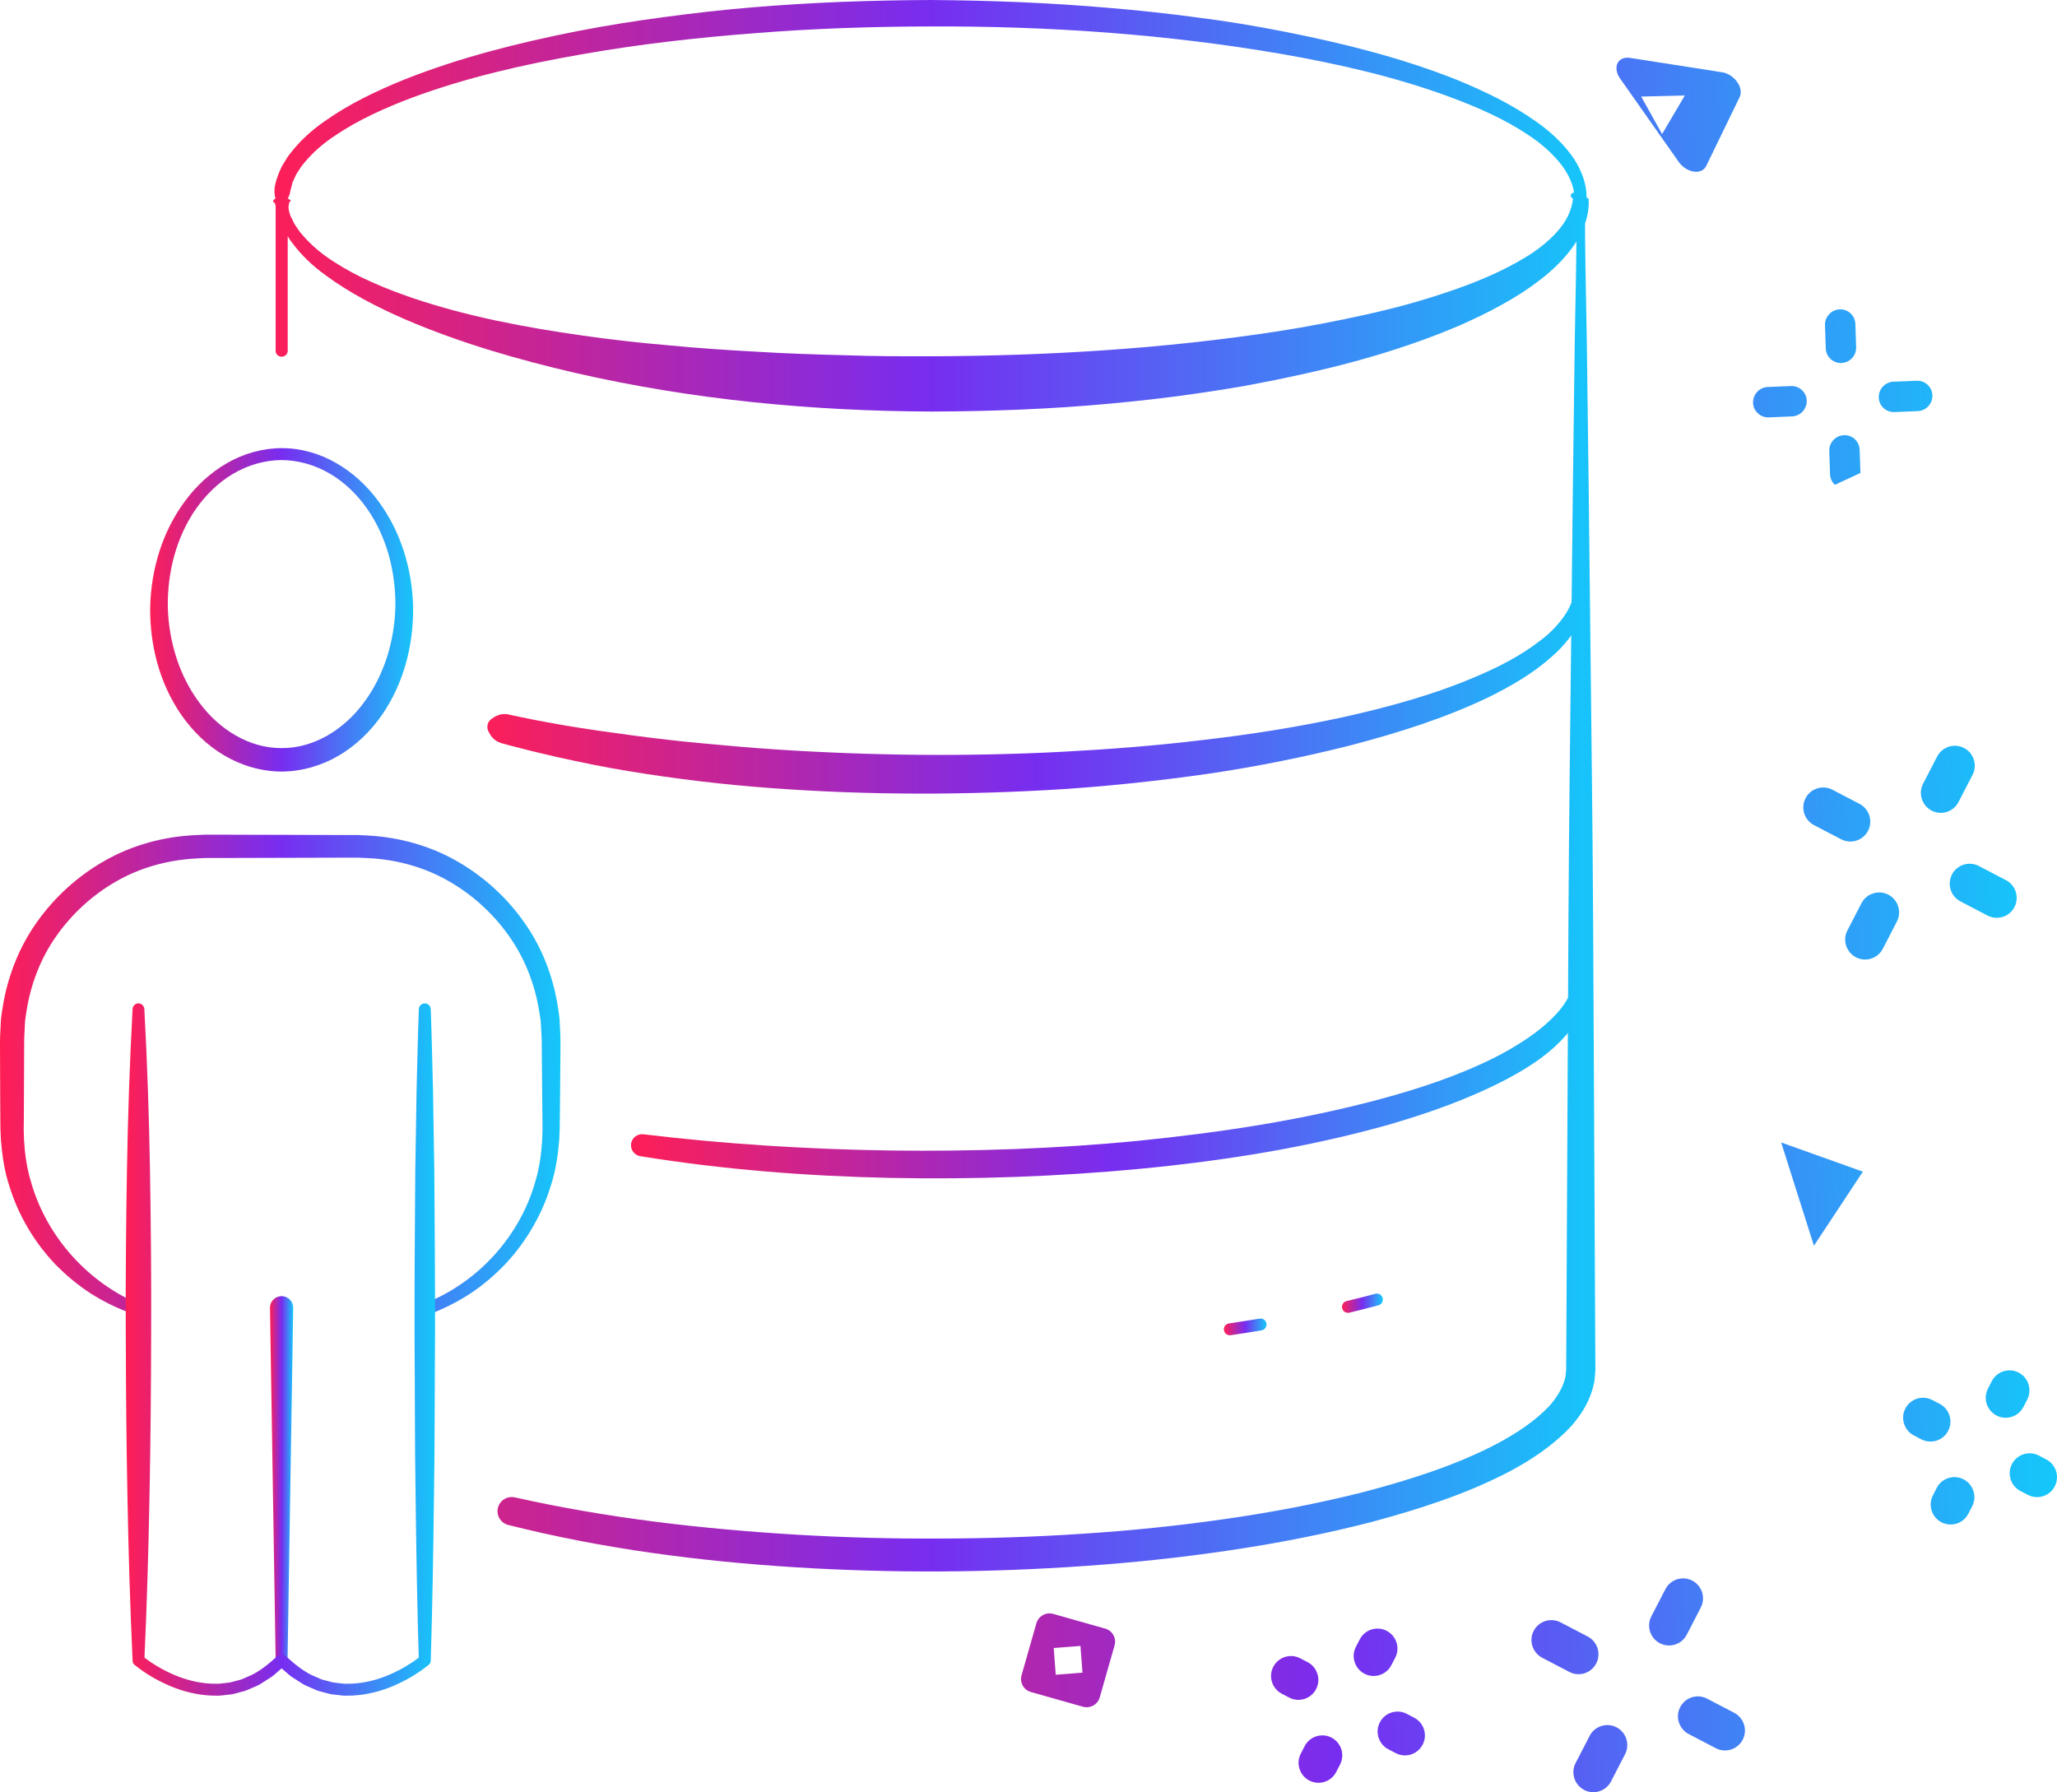 <?xml version="1.0" encoding="UTF-8" standalone="no"?>
<svg xmlns:xlink="http://www.w3.org/1999/xlink" xmlns="http://www.w3.org/2000/svg" xmlns:svg="http://www.w3.org/2000/svg" xmlns:i="&#38;ns_ai;" version="1.1" id="Layer_1" x="0px" y="0px" viewBox="0 0 345.481 301.016" xml:space="preserve" width="345.481" height="301.016"><defs id="defs132"></defs>
<style type="text/css" id="style2">
	.st0{fill:url(#SVGID_1_);}
	.st1{fill:url(#SVGID_00000049186386160178911810000009968188507965856137_);}
	.st2{fill:url(#SVGID_00000009575837321301885400000012795934885113091518_);}
	
		.st3{fill:none;stroke:url(#SVGID_00000099629949195514466210000017486427518145995913_);stroke-width:2;stroke-linecap:round;stroke-linejoin:round;stroke-miterlimit:10;}
	
		.st4{fill:none;stroke:url(#SVGID_00000101789072529704193120000000994092314881592735_);stroke-width:2;stroke-linecap:round;stroke-linejoin:round;stroke-miterlimit:10;}
	.st5{fill:url(#SVGID_00000034066736909639007280000011761211101980286087_);}
	.st6{fill:url(#SVGID_00000012440518343916042790000009612942960218443946_);}
	.st7{fill:url(#SVGID_00000005969592329143997620000016835115208851702418_);}
	.st8{fill:url(#SVGID_00000174566511110673010790000018364827139788408962_);}
	.st9{fill:url(#SVGID_00000075885355845243879420000014416747398252780170_);}
	.st10{fill:url(#SVGID_00000073001620190711311180000006512611808545842058_);}
</style>
<switch id="switch127" transform="translate(-119.375,-65.22)">
	
	<g i:extraneous="self" id="g125">
		<g id="g114">
			<g id="g66">
				<g id="g13">
					<linearGradient id="SVGID_1_" gradientUnits="userSpaceOnUse" x1="164.455" y1="82.383" x2="387.088" y2="82.383">
						<stop offset="0" style="stop-color:#FF1E55" id="stop4"></stop>
						<stop offset="0.5" style="stop-color:#772DF0" id="stop6"></stop>
						<stop offset="1" style="stop-color:#14C8FA" id="stop8"></stop>
					</linearGradient>
					<path class="st0" d="m 165.67,98.57 c -0.5,-1.41 0.02,-2.85 0.48,-4.13 0.28,-0.63 0.52,-1.3 0.91,-1.85 0.36,-0.58 0.69,-1.18 1.13,-1.68 1.64,-2.12 3.62,-3.88 5.73,-5.34 4.21,-2.98 8.81,-5.14 13.47,-7.03 9.37,-3.71 19.11,-6.14 28.89,-8.08 4.9,-0.95 9.83,-1.74 14.77,-2.39 4.94,-0.66 9.9,-1.23 14.86,-1.63 9.93,-0.83 19.89,-1.18 29.85,-1.22 9.96,0.07 19.92,0.46 29.84,1.32 4.96,0.41 9.92,0.95 14.86,1.61 4.94,0.63 9.87,1.44 14.77,2.41 9.78,1.94 19.52,4.36 28.87,8.08 4.64,1.92 9.23,4.1 13.4,7.09 2.09,1.47 4.04,3.23 5.64,5.33 1.58,2.09 2.76,4.73 2.71,7.51 -0.01,0.55 -0.46,0.99 -1.01,0.99 -0.53,-0.01 -0.97,-0.43 -0.98,-0.96 v -0.02 c -0.08,-2.21 -1.1,-4.31 -2.56,-6.08 -1.47,-1.78 -3.28,-3.33 -5.29,-4.64 -3.98,-2.66 -8.47,-4.62 -13.03,-6.32 -9.15,-3.39 -18.77,-5.58 -28.44,-7.27 -19.37,-3.33 -39.1,-4.68 -58.79,-4.61 -9.85,0.02 -19.69,0.34 -29.5,1.13 -9.81,0.74 -19.6,1.86 -29.27,3.57 -9.66,1.69 -19.28,3.88 -28.42,7.27 -4.54,1.72 -9.01,3.72 -12.95,6.39 -1.98,1.31 -3.78,2.87 -5.2,4.63 -0.39,0.42 -0.66,0.91 -0.97,1.37 -0.34,0.45 -0.52,0.97 -0.76,1.46 l -0.17,0.37 -0.1,0.39 -0.2,0.76 c -0.13,0.52 -0.15,1.03 -0.53,1.57 l -0.17,0.25 c -0.33,0.47 -0.98,0.58 -1.45,0.25 -0.19,-0.13 -0.32,-0.31 -0.39,-0.5 z" id="path11" style="fill:url(#SVGID_1_)"></path>
				</g>
				<g id="g24">
					
						<linearGradient id="SVGID_00000106130986635453657000000009847711668311093917_" gradientUnits="userSpaceOnUse" x1="198.373" y1="180.859" x2="388.125" y2="180.859">
						<stop offset="0" style="stop-color:#FF1E55" id="stop15"></stop>
						<stop offset="0.5" style="stop-color:#772DF0" id="stop17"></stop>
						<stop offset="1" style="stop-color:#14C8FA" id="stop19"></stop>
					</linearGradient>
					<path style="fill:url(#SVGID_00000106130986635453657000000009847711668311093917_)" d="m 385.87,164.13 c 0.17,2.26 -0.58,4.52 -1.68,6.42 -1.13,1.89 -2.58,3.56 -4.18,4.95 -3.18,2.86 -6.85,4.94 -10.55,6.79 -7.47,3.59 -15.33,6.04 -23.23,8.11 -7.92,2.01 -15.93,3.6 -23.99,4.79 -8.07,1.15 -16.17,2.03 -24.29,2.57 -16.24,1.02 -32.54,1.04 -48.79,-0.15 -8.12,-0.59 -16.22,-1.55 -24.27,-2.88 -4.03,-0.65 -8.02,-1.49 -12.01,-2.37 -1.99,-0.47 -3.98,-0.92 -5.96,-1.44 -0.99,-0.26 -1.98,-0.5 -2.97,-0.78 -0.99,-0.24 -1.94,-0.7 -2.59,-2.19 -0.3,-0.69 -0.08,-1.48 0.49,-1.92 l 0.02,-0.02 c 1.3,-1 2.31,-0.97 3.27,-0.71 0.97,0.23 1.95,0.41 2.92,0.61 1.95,0.41 3.91,0.74 5.87,1.1 3.93,0.67 7.88,1.22 11.84,1.75 3.96,0.52 7.92,0.98 11.9,1.34 3.98,0.38 7.96,0.72 11.94,0.99 15.95,1.05 31.99,1.23 47.96,0.41 7.99,-0.42 15.96,-1.03 23.89,-2 7.94,-0.91 15.83,-2.16 23.62,-3.85 7.76,-1.74 15.48,-3.85 22.68,-7 3.6,-1.54 7.09,-3.37 10.11,-5.69 1.55,-1.12 2.89,-2.45 3.97,-3.92 1.1,-1.45 1.84,-3.13 2,-4.93 v -0.02 c 0.05,-0.55 0.54,-0.96 1.09,-0.91 0.53,0.07 0.91,0.47 0.94,0.95 z" id="path22"></path>
				</g>
				<g id="g35">
					
						<linearGradient id="SVGID_00000097498955563771496930000001245229838840425140_" gradientUnits="userSpaceOnUse" x1="224.856" y1="245.974" x2="387.192" y2="245.974">
						<stop offset="0" style="stop-color:#FF1E55" id="stop26"></stop>
						<stop offset="0.5" style="stop-color:#772DF0" id="stop28"></stop>
						<stop offset="1" style="stop-color:#14C8FA" id="stop30"></stop>
					</linearGradient>
					<path style="fill:url(#SVGID_00000097498955563771496930000001245229838840425140_)" d="m 385.87,229.7 c 0.23,1.95 -0.22,3.97 -1.05,5.75 l -0.69,1.29 c -0.24,0.43 -0.55,0.79 -0.82,1.19 -0.53,0.82 -1.21,1.47 -1.85,2.17 -2.64,2.71 -5.79,4.63 -8.96,6.34 -6.39,3.35 -13.13,5.72 -19.92,7.69 -13.64,3.84 -27.6,6.04 -41.59,7.39 -14,1.33 -28.06,1.82 -42.11,1.54 -14.04,-0.3 -28.09,-1.4 -41.97,-3.65 -1.01,-0.16 -1.7,-1.12 -1.54,-2.13 0.16,-0.99 1.08,-1.66 2.06,-1.55 13.78,1.66 27.65,2.52 41.52,2.73 13.88,0.17 27.77,-0.28 41.57,-1.63 13.78,-1.39 27.54,-3.45 40.84,-7.05 6.64,-1.79 13.18,-3.98 19.22,-7.02 2.99,-1.55 5.86,-3.31 8.3,-5.41 1.19,-1.07 2.33,-2.19 3.2,-3.46 0.84,-1.28 1.48,-2.66 1.77,-4.22 l 0.01,-0.07 c 0.1,-0.55 0.62,-0.91 1.17,-0.81 0.47,0.11 0.79,0.48 0.84,0.91 z" id="path33"></path>
				</g>
				
					<linearGradient id="SVGID_00000072268867540824257540000007819120835721809337_" gradientUnits="userSpaceOnUse" x1="324.937" y1="288.085" x2="332.092" y2="288.085">
					<stop offset="0" style="stop-color:#FF1E55" id="stop37"></stop>
					<stop offset="0.5" style="stop-color:#772DF0" id="stop39"></stop>
					<stop offset="1" style="stop-color:#14C8FA" id="stop41"></stop>
				</linearGradient>
				
					<path style="fill:none;stroke:url(#SVGID_00000072268867540824257540000007819120835721809337_);stroke-width:2;stroke-linecap:round;stroke-linejoin:round;stroke-miterlimit:10" d="m 331.09,287.68 c -1.69,0.28 -3.41,0.56 -5.16,0.81" id="path44"></path>
				
					<linearGradient id="SVGID_00000080903871138830118980000003543149473793446055_" gradientUnits="userSpaceOnUse" x1="344.769" y1="284.102" x2="351.63" y2="284.102">
					<stop offset="0" style="stop-color:#FF1E55" id="stop46"></stop>
					<stop offset="0.5" style="stop-color:#772DF0" id="stop48"></stop>
					<stop offset="1" style="stop-color:#14C8FA" id="stop50"></stop>
				</linearGradient>
				
					<path style="fill:none;stroke:url(#SVGID_00000080903871138830118980000003543149473793446055_);stroke-width:2;stroke-linecap:round;stroke-linejoin:round;stroke-miterlimit:10" d="m 350.63,283.49 c -1.58,0.42 -3.2,0.84 -4.86,1.23" id="path53"></path>
				<g id="g64">
					
						<linearGradient id="SVGID_00000116200809390857419990000006263008595900083868_" gradientUnits="userSpaceOnUse" x1="162.026" y1="213.319" x2="389.517" y2="213.319">
						<stop offset="0" style="stop-color:#FF1E55" id="stop55"></stop>
						<stop offset="0.5" style="stop-color:#772DF0" id="stop57"></stop>
						<stop offset="1" style="stop-color:#14C8FA" id="stop59"></stop>
					</linearGradient>
					<path style="fill:url(#SVGID_00000116200809390857419990000006263008595900083868_)" d="m 165.67,124.17 v -25.6 h 2 v 0 c 0.36,0.14 0.5,0.26 0.55,0.39 0.01,0.06 -0.22,0.14 -0.25,0.21 -0.02,0.07 -0.03,0.14 -0.04,0.21 -0.04,0.27 -0.14,0.57 -0.09,0.84 0.03,0.28 0.1,0.55 0.18,0.82 l 0.12,0.4 0.19,0.38 c 0.26,0.51 0.46,1.03 0.82,1.49 0.33,0.47 0.62,0.96 1.03,1.38 1.5,1.76 3.34,3.28 5.37,4.56 2.01,1.28 4.13,2.43 6.36,3.39 2.2,1 4.48,1.84 6.77,2.64 9.22,3.11 18.88,4.93 28.55,6.3 4.84,0.69 9.7,1.24 14.58,1.65 4.87,0.47 9.75,0.8 14.63,1.06 4.88,0.31 9.77,0.46 14.66,0.59 4.89,0.18 9.78,0.19 14.67,0.18 19.56,-0.07 39.14,-1.25 58.41,-4.22 4.81,-0.75 9.59,-1.68 14.33,-2.72 4.74,-1.04 9.42,-2.3 13.97,-3.85 4.55,-1.52 9.01,-3.35 13,-5.77 2.01,-1.19 3.83,-2.62 5.32,-4.25 1.5,-1.63 2.55,-3.55 2.77,-5.68 h 0.01 2.58 c -0.29,0.06 -0.45,0.13 -0.51,0.19 -0.06,0.06 -0.02,0.13 -0.04,0.19 v 0.38 0.76 l -0.01,1.51 -0.01,3.02 0.08,6.04 0.22,12.08 0.31,24.16 0.54,48.32 c 0.19,16.11 0.25,32.21 0.33,48.32 l 0.24,48.32 0.02,3.02 v 0.38 l -0.03,0.47 -0.08,0.95 c -0.02,0.65 -0.22,1.24 -0.37,1.85 -0.69,2.42 -2.04,4.45 -3.52,6.16 -3.08,3.32 -6.7,5.68 -10.39,7.66 -7.44,3.89 -15.3,6.37 -23.19,8.5 -7.91,2.04 -15.92,3.6 -23.96,4.78 -8.04,1.2 -16.12,2.05 -24.22,2.61 -16.19,1.14 -32.44,1.23 -48.64,0.22 -16.19,-1.02 -32.36,-3.11 -48.19,-7.11 -1.28,-0.32 -2.05,-1.62 -1.73,-2.89 0.32,-1.25 1.57,-2.02 2.83,-1.74 h 0.02 c 15.53,3.49 31.45,5.31 47.4,6.27 7.98,0.47 15.97,0.69 23.97,0.64 8,-0.01 15.99,-0.27 23.96,-0.8 7.97,-0.52 15.93,-1.32 23.82,-2.46 7.9,-1.12 15.73,-2.61 23.42,-4.56 7.65,-2.02 15.26,-4.41 22.12,-7.97 3.4,-1.79 6.62,-3.9 9.05,-6.48 1.16,-1.31 2.06,-2.73 2.5,-4.18 0.09,-0.36 0.24,-0.72 0.24,-1.09 l 0.05,-0.55 0.03,-0.28 v -0.38 l 0.02,-3.02 0.24,-48.32 c 0.08,-16.11 0.14,-32.21 0.33,-48.32 l 0.54,-48.32 0.31,-24.16 0.22,-12.08 0.08,-6.04 -0.01,-3.02 -0.01,-1.51 v -0.76 -0.38 c -0.01,-0.06 0.03,-0.13 -0.04,-0.19 -0.06,-0.06 -0.22,-0.13 -0.51,-0.19 -0.27,-0.06 -0.44,-0.33 -0.38,-0.6 0.06,-0.27 0.33,-0.44 0.6,-0.38 0.03,0.01 0.06,0.02 0.08,0.03 l 2.29,0.95 h 0.01 c 0.19,2.87 -0.95,5.68 -2.5,7.91 -1.58,2.24 -3.53,4.12 -5.61,5.71 -2.07,1.61 -4.27,3.01 -6.53,4.24 -2.25,1.27 -4.57,2.35 -6.9,3.4 -9.39,4.02 -19.16,6.72 -29.01,8.78 -2.46,0.53 -4.93,0.99 -7.41,1.46 -2.48,0.42 -4.96,0.83 -7.45,1.18 -4.97,0.74 -9.96,1.3 -14.96,1.76 -9.99,0.93 -20.02,1.3 -30.04,1.33 -20.03,-0.08 -40.12,-1.98 -59.71,-6.47 -9.78,-2.27 -19.48,-5.06 -28.76,-9.06 -4.62,-2.02 -9.16,-4.35 -13.29,-7.39 -2.07,-1.5 -3.99,-3.29 -5.56,-5.41 -0.42,-0.5 -0.74,-1.1 -1.07,-1.67 -0.37,-0.55 -0.58,-1.2 -0.84,-1.82 l -0.19,-0.47 -0.12,-0.5 c -0.08,-0.33 -0.17,-0.65 -0.3,-0.98 -0.16,-0.31 -0.21,-0.66 -0.33,-0.99 -0.03,-0.08 -0.05,-0.17 -0.08,-0.26 -0.05,-0.08 -0.29,-0.16 -0.3,-0.25 0.03,-0.18 0.13,-0.37 0.47,-0.54 v 0 c -0.04,-0.55 0.37,-1.03 0.92,-1.08 0.55,-0.04 1.03,0.37 1.08,0.92 v 0.08 0.08 25.6 c 0,0.55 -0.45,1 -1,1 -0.55,0 -1.03,-0.41 -1.03,-0.96 z" id="path62"></path>
				</g>
			</g>
			<g id="g112">
				<g id="g77">
					
						<linearGradient id="SVGID_00000112633245549662399950000011783996054179628468_" gradientUnits="userSpaceOnUse" x1="144.108" y1="167.651" x2="189.237" y2="167.651">
						<stop offset="0" style="stop-color:#FF1E55" id="stop68"></stop>
						<stop offset="0.5" style="stop-color:#772DF0" id="stop70"></stop>
						<stop offset="1" style="stop-color:#14C8FA" id="stop72"></stop>
					</linearGradient>
					<path style="fill:url(#SVGID_00000112633245549662399950000011783996054179628468_)" d="m 166.67,194.81 c -3.4,-0.01 -6.77,-1.01 -9.64,-2.71 -2.89,-1.7 -5.28,-4.07 -7.15,-6.73 -3.74,-5.37 -5.36,-11.87 -5.28,-18.2 0.15,-6.34 2.05,-12.68 5.85,-17.79 1.88,-2.55 4.26,-4.77 7.04,-6.37 2.77,-1.6 5.97,-2.52 9.19,-2.52 3.22,-0.01 6.43,0.91 9.19,2.52 2.78,1.6 5.16,3.81 7.04,6.37 3.8,5.11 5.7,11.46 5.85,17.79 0.08,6.33 -1.55,12.83 -5.28,18.2 -1.87,2.66 -4.27,5.03 -7.16,6.73 -2.88,1.7 -6.25,2.7 -9.65,2.71 z m 0,-3.94 c 5.41,0.04 10.51,-3.13 13.82,-7.65 3.38,-4.52 5.14,-10.27 5.29,-16.06 0.08,-5.78 -1.4,-11.69 -4.72,-16.46 -1.66,-2.37 -3.76,-4.44 -6.24,-5.9 -2.47,-1.46 -5.29,-2.29 -8.15,-2.31 -2.86,0.02 -5.68,0.85 -8.15,2.31 -2.47,1.46 -4.57,3.53 -6.24,5.9 -3.32,4.78 -4.8,10.69 -4.72,16.46 0.15,5.78 1.91,11.54 5.29,16.06 3.31,4.52 8.41,7.69 13.82,7.65 z" id="path75"></path>
				</g>
				<g id="g88">
					
						<linearGradient id="SVGID_00000026157948398816695810000003171482487449743507_" gradientUnits="userSpaceOnUse" x1="119.37" y1="245.657" x2="213.98" y2="245.657">
						<stop offset="0" style="stop-color:#FF1E55" id="stop79"></stop>
						<stop offset="0.5" style="stop-color:#772DF0" id="stop81"></stop>
						<stop offset="1" style="stop-color:#14C8FA" id="stop83"></stop>
					</linearGradient>
					<path style="fill:url(#SVGID_00000026157948398816695810000003171482487449743507_)" d="m 141.5,285.83 c -2.38,-0.84 -4.67,-1.96 -6.83,-3.32 -2.14,-1.39 -4.12,-3.02 -5.92,-4.85 -3.55,-3.7 -6.26,-8.24 -7.79,-13.19 -0.82,-2.46 -1.2,-5.04 -1.42,-7.62 l -0.09,-1.94 -0.02,-1.84 -0.02,-3.67 -0.03,-7.34 c 0,-1.23 -0.03,-2.42 0.06,-3.75 l 0.1,-1.95 c 0.07,-0.65 0.19,-1.29 0.28,-1.93 0.81,-5.13 2.74,-10.11 5.76,-14.34 3,-4.24 6.94,-7.8 11.47,-10.35 4.52,-2.56 9.67,-3.96 14.83,-4.24 l 1.94,-0.09 h 1.84 l 3.67,0.01 7.34,0.02 7.34,0.02 3.67,0.01 h 1.84 l 1.94,0.1 c 5.15,0.32 10.27,1.75 14.75,4.34 4.48,2.57 8.37,6.13 11.3,10.36 2.97,4.21 4.83,9.16 5.59,14.23 0.09,0.64 0.2,1.27 0.26,1.91 l 0.09,1.92 c 0.08,1.31 0.05,2.51 0.05,3.73 l -0.06,7.34 -0.04,3.67 -0.02,1.84 -0.09,1.91 c -0.21,2.54 -0.6,5.08 -1.39,7.51 -1.48,4.88 -4.11,9.38 -7.56,13.1 -1.74,1.84 -3.67,3.5 -5.77,4.92 -2.11,1.39 -4.37,2.56 -6.72,3.48 -0.51,0.2 -1.09,-0.05 -1.3,-0.56 -0.2,-0.51 0.05,-1.08 0.55,-1.29 h 0.01 c 8.8,-3.6 15.69,-11.35 18.2,-20.4 0.68,-2.25 0.98,-4.59 1.13,-6.92 l 0.05,-1.75 -0.01,-1.83 -0.04,-3.67 -0.06,-7.34 c -0.01,-1.22 0,-2.47 -0.09,-3.6 l -0.1,-1.74 c -0.06,-0.58 -0.18,-1.15 -0.26,-1.72 -0.75,-4.58 -2.48,-9.02 -5.21,-12.78 -2.7,-3.77 -6.23,-6.93 -10.27,-9.18 -4.04,-2.26 -8.61,-3.48 -13.21,-3.7 l -1.73,-0.08 h -1.84 l -3.67,0.01 -7.34,0.02 -7.34,0.02 -3.67,0.01 h -1.84 l -1.73,0.09 c -4.59,0.27 -9.13,1.52 -13.12,3.8 -3.99,2.27 -7.47,5.44 -10.11,9.2 -2.66,3.75 -4.33,8.15 -5.03,12.67 -0.08,0.57 -0.19,1.13 -0.24,1.7 l -0.08,1.72 c -0.08,1.11 -0.07,2.36 -0.07,3.59 l -0.03,7.34 -0.02,3.67 -0.02,1.83 0.05,1.73 c 0.14,2.29 0.44,4.59 1.1,6.8 2.43,8.9 9.03,16.67 17.71,20.55 v 0 c 0.5,0.23 0.73,0.82 0.51,1.32 -0.2,0.43 -0.75,0.66 -1.23,0.49 z" id="path86"></path>
				</g>
				<g id="g99">
					
						<linearGradient id="SVGID_00000037659628922723029320000001049410173069430662_" gradientUnits="userSpaceOnUse" x1="164.725" y1="313.996" x2="168.62" y2="313.996">
						<stop offset="0" style="stop-color:#FF1E55" id="stop90"></stop>
						<stop offset="0.5" style="stop-color:#772DF0" id="stop92"></stop>
						<stop offset="1" style="stop-color:#14C8FA" id="stop94"></stop>
					</linearGradient>
					<path style="fill:url(#SVGID_00000037659628922723029320000001049410173069430662_)" d="m 165.67,344.09 -0.95,-59.19 c -0.02,-1.08 0.84,-1.96 1.92,-1.98 1.08,-0.02 1.96,0.84 1.98,1.92 0,0.02 0,0.04 0,0.06 l -0.95,59.19 c -0.01,0.55 -0.46,0.99 -1.02,0.98 -0.53,-0.01 -0.97,-0.44 -0.98,-0.98 z" id="path97"></path>
				</g>
				<g id="g110">
					
						<linearGradient id="SVGID_00000174563788996573843550000003748495938735848327_" gradientUnits="userSpaceOnUse" x1="140.467" y1="291.877" x2="192.892" y2="291.877">
						<stop offset="0" style="stop-color:#FF1E55" id="stop101"></stop>
						<stop offset="0.5" style="stop-color:#772DF0" id="stop103"></stop>
						<stop offset="1" style="stop-color:#14C8FA" id="stop105"></stop>
					</linearGradient>
					<path style="fill:url(#SVGID_00000174563788996573843550000003748495938735848327_)" d="m 143.62,234.7 c 0.49,9.12 0.8,18.23 0.95,27.35 0.15,9.12 0.23,18.23 0.19,27.35 -0.02,9.12 -0.1,18.23 -0.28,27.35 -0.17,9.12 -0.44,18.23 -0.86,27.35 l -0.35,-0.76 v 0 c 1.59,1.29 3.5,2.4 5.43,3.22 1.95,0.82 4.02,1.34 6.09,1.44 0.52,-0.01 1.04,0.05 1.55,0 l 1.54,-0.18 c 0.51,-0.09 1,-0.26 1.5,-0.38 0.51,-0.1 0.98,-0.32 1.45,-0.54 1.94,-0.74 3.57,-2.12 5.13,-3.52 0.41,-0.36 1.02,-0.35 1.41,0 1.56,1.4 3.19,2.78 5.13,3.52 0.47,0.22 0.94,0.44 1.45,0.54 0.5,0.12 0.99,0.29 1.5,0.38 L 177,348 c 0.51,0.05 1.04,-0.01 1.55,0 2.07,-0.1 4.14,-0.62 6.09,-1.44 1.93,-0.82 3.85,-1.93 5.43,-3.22 v 0 l -0.35,0.76 c -0.28,-9.12 -0.43,-18.23 -0.54,-27.35 -0.15,-9.12 -0.11,-18.23 -0.18,-27.35 -0.02,-9.12 0.06,-18.23 0.12,-27.35 l 0.22,-13.67 c 0.12,-4.56 0.21,-9.12 0.38,-13.67 0.02,-0.55 0.49,-0.98 1.04,-0.96 0.53,0.02 0.94,0.45 0.96,0.96 0.17,4.56 0.26,9.12 0.38,13.67 l 0.22,13.67 c 0.06,9.12 0.14,18.23 0.12,27.35 -0.07,9.12 -0.03,18.23 -0.18,27.35 -0.11,9.12 -0.26,18.23 -0.54,27.35 v 0.07 c -0.01,0.28 -0.14,0.52 -0.35,0.68 v 0 c -1.86,1.5 -3.83,2.63 -5.96,3.55 -2.13,0.9 -4.42,1.48 -6.77,1.6 -0.59,0 -1.18,0.06 -1.77,0 l -1.76,-0.2 c -0.58,-0.1 -1.15,-0.29 -1.72,-0.43 -0.58,-0.12 -1.12,-0.37 -1.66,-0.61 -0.53,-0.26 -1.11,-0.43 -1.59,-0.76 l -1.48,-0.95 c -0.52,-0.29 -0.92,-0.71 -1.37,-1.08 l -1.32,-1.15 h 1.41 l -1.32,1.15 c -0.45,0.37 -0.85,0.79 -1.37,1.08 l -1.48,0.95 c -0.49,0.33 -1.06,0.51 -1.59,0.76 -0.54,0.24 -1.08,0.49 -1.66,0.61 -0.57,0.14 -1.14,0.33 -1.72,0.43 l -1.76,0.2 c -0.59,0.06 -1.18,0 -1.77,0 -2.35,-0.12 -4.64,-0.7 -6.77,-1.6 -2.14,-0.92 -4.1,-2.04 -5.96,-3.55 v 0 c -0.21,-0.16 -0.33,-0.4 -0.34,-0.65 v -0.11 c -0.42,-9.12 -0.69,-18.23 -0.86,-27.35 -0.18,-9.12 -0.26,-18.23 -0.28,-27.35 -0.04,-9.12 0.03,-18.23 0.19,-27.35 0.15,-9.12 0.46,-18.23 0.95,-27.35 0.03,-0.55 0.5,-0.98 1.05,-0.95 0.49,0.04 0.9,0.46 0.93,0.96 z" id="path108"></path>
				</g>
			</g>
		</g>
		
			<linearGradient id="SVGID_00000078758798692342218860000016396320378533686953_" gradientUnits="userSpaceOnUse" x1="182.71" y1="392.272" x2="410.431" y2="164.551" gradientTransform="matrix(0.556,0.515,-0.519,0.56,319,-85.922)">
			<stop offset="0" style="stop-color:#FF1E55" id="stop116"></stop>
			<stop offset="0.5" style="stop-color:#772DF0" id="stop118"></stop>
			<stop offset="1" style="stop-color:#14C8FA" id="stop120"></stop>
		</linearGradient>
		<path style="fill:url(#SVGID_00000078758798692342218860000016396320378533686953_)" d="m 432.25,262.01 -8.22,12.44 -5.5,-17.34 z M 218.44,273.47 M 276.5,149.41 m 180.79,161.71 c 0.85,-1.64 2.87,-2.28 4.51,-1.43 l 1.25,0.65 c 1.64,0.86 2.28,2.88 1.43,4.53 -0.85,1.64 -2.87,2.28 -4.51,1.43 l -1.25,-0.65 c -0.82,-0.43 -1.39,-1.15 -1.65,-1.97 -0.26,-0.82 -0.21,-1.74 0.22,-2.56 z m -17.9,-9.33 c 0.85,-1.64 2.87,-2.28 4.51,-1.43 l 1.25,0.65 c 1.64,0.86 2.28,2.88 1.43,4.53 -0.85,1.64 -2.87,2.28 -4.51,1.43 l -1.25,-0.65 c -0.82,-0.43 -1.39,-1.15 -1.65,-1.97 -0.26,-0.82 -0.21,-1.74 0.22,-2.56 z m 14.52,-4.6 c 0.85,-1.64 2.87,-2.28 4.51,-1.43 1.64,0.85 2.28,2.88 1.44,4.53 l -0.65,1.25 c -0.85,1.64 -2.87,2.28 -4.51,1.43 -0.82,-0.43 -1.39,-1.15 -1.65,-1.97 -0.26,-0.82 -0.21,-1.74 0.22,-2.56 z m -9.25,17.93 c 0.85,-1.64 2.87,-2.28 4.51,-1.43 1.64,0.85 2.28,2.88 1.44,4.53 l -0.65,1.25 c -0.85,1.64 -2.87,2.28 -4.51,1.43 -0.82,-0.43 -1.39,-1.15 -1.65,-1.97 -0.26,-0.82 -0.21,-1.74 0.22,-2.56 z m -45.57,17.01 c 0.85,-1.64 2.87,-2.28 4.51,-1.43 1.64,0.86 2.28,2.88 1.43,4.52 l -2.36,4.57 c -0.85,1.64 -2.87,2.28 -4.51,1.43 -0.82,-0.43 -1.39,-1.15 -1.65,-1.97 -0.26,-0.82 -0.21,-1.74 0.22,-2.56 z m -8.21,23.21 c 1.64,0.86 2.28,2.88 1.43,4.52 l -2.36,4.57 c -0.85,1.64 -2.87,2.28 -4.51,1.43 -0.82,-0.43 -1.39,-1.15 -1.65,-1.97 -0.26,-0.82 -0.21,-1.74 0.22,-2.56 l 2.36,-4.57 c 0.85,-1.63 2.87,-2.27 4.51,-1.42 z m -9.4,-17.63 4.56,2.38 c 1.64,0.86 2.28,2.88 1.43,4.52 -0.85,1.64 -2.87,2.28 -4.51,1.43 l -4.56,-2.38 c -0.82,-0.43 -1.39,-1.15 -1.65,-1.97 -0.26,-0.82 -0.21,-1.74 0.22,-2.56 0.85,-1.64 2.87,-2.27 4.51,-1.42 z m 20.09,14.24 c 0.85,-1.64 2.87,-2.28 4.51,-1.43 l 4.56,2.38 c 1.64,0.86 2.28,2.88 1.43,4.52 -0.85,1.64 -2.87,2.28 -4.51,1.43 L 403,356.47 c -0.82,-0.43 -1.39,-1.15 -1.65,-1.97 -0.26,-0.82 -0.21,-1.72 0.22,-2.55 z m -47.76,7.73 -1.25,-0.65 c -0.82,-0.43 -1.39,-1.15 -1.65,-1.97 -0.26,-0.82 -0.21,-1.74 0.22,-2.56 0.85,-1.64 2.87,-2.28 4.51,-1.43 l 1.25,0.65 c 1.64,0.86 2.28,2.88 1.43,4.52 -0.85,1.65 -2.86,2.29 -4.51,1.44 z m -16.07,-15.94 1.25,0.65 c 1.64,0.86 2.28,2.88 1.43,4.53 -0.85,1.64 -2.87,2.28 -4.51,1.43 l -1.25,-0.65 c -0.82,-0.43 -1.39,-1.15 -1.65,-1.97 -0.26,-0.82 -0.21,-1.74 0.22,-2.56 0.85,-1.64 2.87,-2.28 4.51,-1.43 z m 15.31,1.17 c -0.85,1.64 -2.87,2.28 -4.51,1.43 -0.82,-0.43 -1.39,-1.15 -1.65,-1.97 -0.26,-0.82 -0.21,-1.73 0.22,-2.56 l 0.65,-1.25 c 0.85,-1.64 2.87,-2.28 4.51,-1.43 1.64,0.85 2.29,2.88 1.44,4.52 z m -9.26,17.94 c -0.85,1.64 -2.87,2.28 -4.51,1.43 -0.82,-0.43 -1.39,-1.15 -1.65,-1.97 -0.26,-0.82 -0.21,-1.74 0.22,-2.56 l 0.65,-1.25 c 0.85,-1.64 2.87,-2.28 4.51,-1.43 1.64,0.86 2.28,2.88 1.43,4.52 z M 444.73,192.28 c 0.85,-1.64 2.87,-2.28 4.51,-1.43 1.64,0.85 2.28,2.88 1.43,4.52 l -2.36,4.57 c -0.85,1.64 -2.87,2.28 -4.51,1.43 -0.82,-0.43 -1.39,-1.15 -1.65,-1.97 -0.26,-0.82 -0.21,-1.74 0.22,-2.56 z m -12.71,24.64 c 0.85,-1.64 2.87,-2.28 4.51,-1.43 1.64,0.85 2.28,2.88 1.43,4.52 l -2.36,4.57 c -0.85,1.64 -2.87,2.28 -4.51,1.43 -0.82,-0.43 -1.39,-1.15 -1.65,-1.97 -0.26,-0.82 -0.21,-1.74 0.22,-2.56 z m -9.4,-17.63 c 0.85,-1.64 2.87,-2.28 4.51,-1.43 l 4.56,2.38 c 1.64,0.86 2.28,2.88 1.43,4.52 -0.85,1.64 -2.87,2.28 -4.51,1.43 l -4.56,-2.38 c -0.82,-0.43 -1.39,-1.15 -1.65,-1.97 -0.25,-0.81 -0.2,-1.73 0.22,-2.55 z m 24.59,12.81 c 0.85,-1.64 2.87,-2.28 4.51,-1.43 l 4.56,2.38 c 1.64,0.86 2.28,2.88 1.43,4.52 -0.85,1.64 -2.87,2.28 -4.51,1.43 l -4.56,-2.38 c -0.82,-0.43 -1.39,-1.15 -1.65,-1.97 -0.25,-0.81 -0.2,-1.72 0.22,-2.55 z m -143.13,138.21 2.49,-8.73 c 0.35,-1.21 -0.36,-2.48 -1.57,-2.82 l -8.73,-2.47 c -0.58,-0.17 -1.21,-0.09 -1.74,0.2 -0.53,0.3 -0.92,0.79 -1.09,1.37 l -2.49,8.73 c -0.17,0.58 -0.09,1.21 0.2,1.74 0.29,0.53 0.79,0.92 1.37,1.08 l 8.73,2.47 c 0.58,0.17 1.21,0.09 1.74,-0.2 0.53,-0.29 0.92,-0.78 1.09,-1.37 z m -7.39,-3.8 -0.34,-4.49 4.49,-0.35 0.34,4.49 z M 403.83,94.04 c 0.95,0.15 1.74,-0.2 2.09,-0.91 l 5.64,-11.61 c 0.34,-0.71 0.19,-1.68 -0.42,-2.53 -0.6,-0.86 -1.56,-1.48 -2.51,-1.63 l -15.5,-2.42 c -0.95,-0.15 -1.74,0.2 -2.09,0.91 -0.08,0.18 -0.14,0.37 -0.16,0.57 -0.07,0.61 0.13,1.32 0.58,1.96 l 9.86,14.03 c 0.6,0.86 1.56,1.48 2.51,1.63 z m -8.81,-12.6 7.33,-0.19 -3.82,6.49 z m 30.87,38.4 c -0.05,-1.41 1.06,-2.6 2.46,-2.66 1.41,-0.06 2.59,1.03 2.64,2.44 l 0.13,3.91 c 0.05,1.41 -1.06,2.6 -2.46,2.66 -0.7,0.03 -1.35,-0.23 -1.83,-0.67 -0.48,-0.44 -0.78,-1.07 -0.81,-1.77 z m 1.66,26.81 c -0.48,-0.44 -0.78,-1.07 -0.81,-1.77 l -0.13,-3.91 c -0.05,-1.41 1.06,-2.6 2.46,-2.66 1.41,-0.06 2.59,1.03 2.64,2.44 l 0.13,3.91 m -18.03,-11.78 c -0.05,-1.41 1.06,-2.6 2.46,-2.66 l 3.91,-0.16 c 1.41,-0.06 2.59,1.04 2.64,2.44 0.05,1.41 -1.06,2.6 -2.46,2.66 l -3.91,0.16 c -0.7,0.03 -1.35,-0.23 -1.83,-0.67 -0.48,-0.44 -0.79,-1.06 -0.81,-1.77 z m 21.11,-0.89 c -0.05,-1.41 1.06,-2.6 2.46,-2.66 l 3.91,-0.16 c 1.41,-0.06 2.59,1.04 2.64,2.44 0.05,1.41 -1.06,2.6 -2.46,2.66 l -3.91,0.16 c -0.7,0.03 -1.35,-0.23 -1.83,-0.67 -0.48,-0.44 -0.79,-1.06 -0.81,-1.77 z" id="path123"></path>
	</g>
</switch>

</svg>
